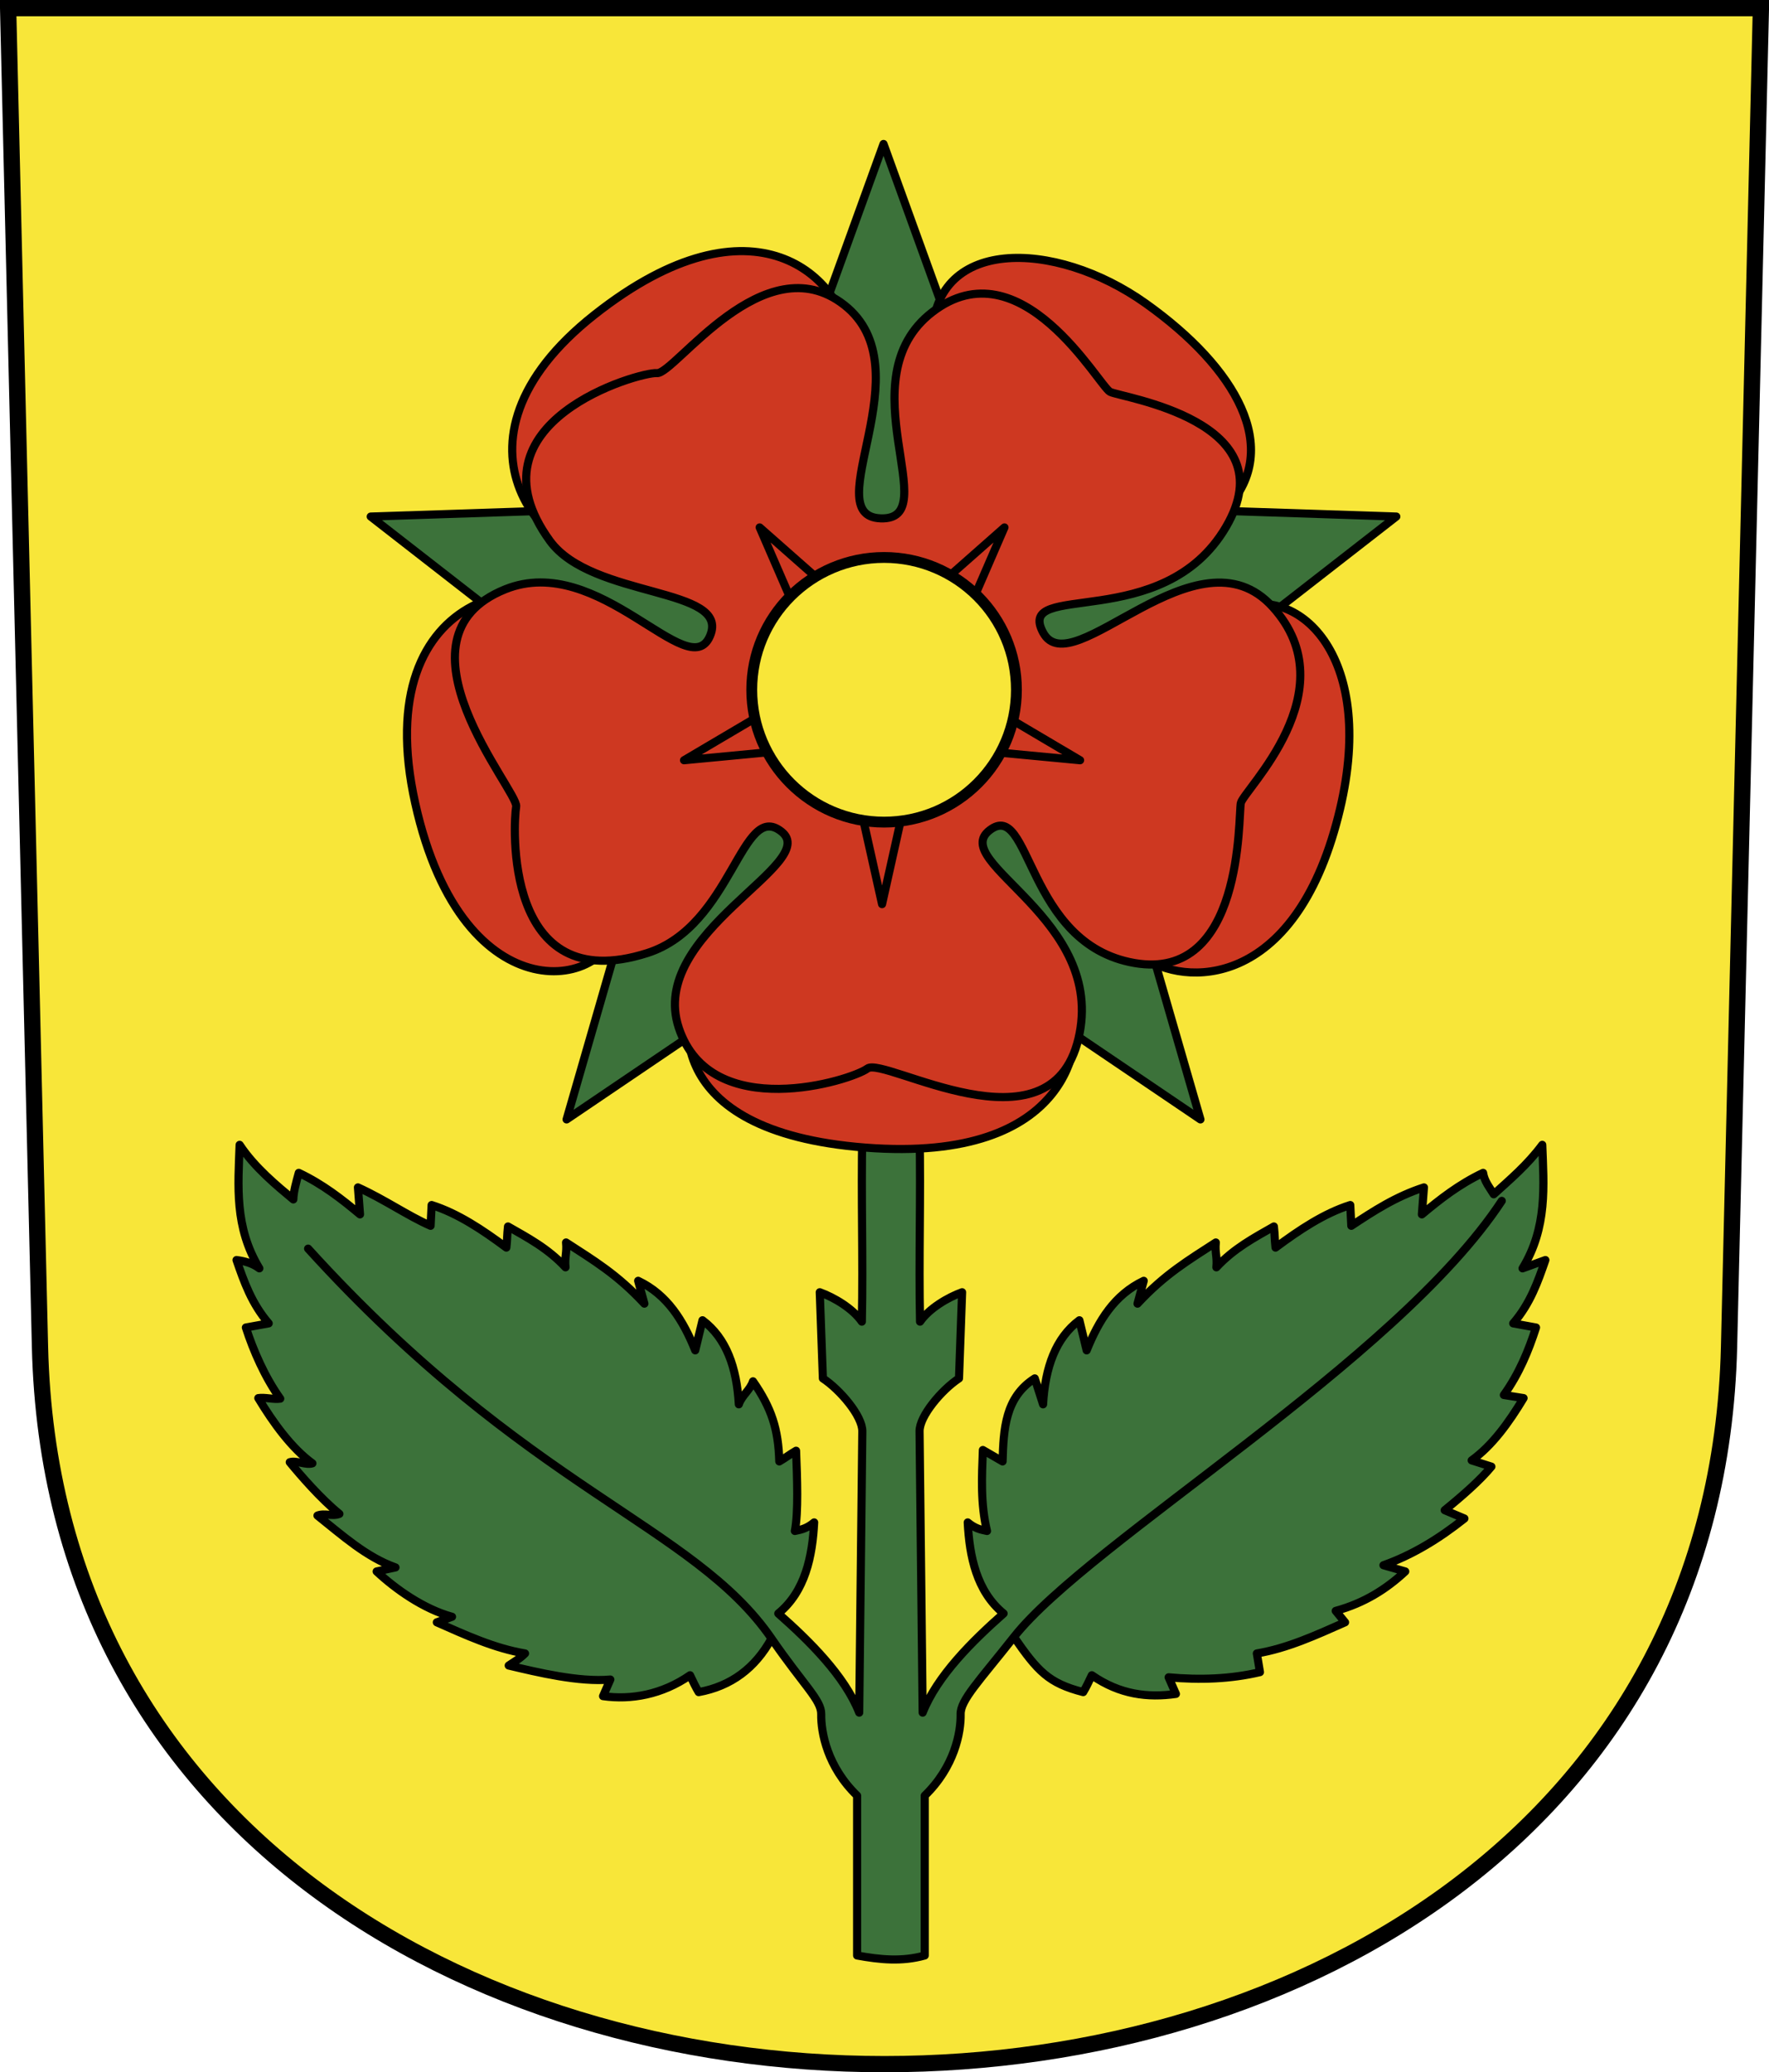 <?xml version="1.0" encoding="UTF-8"?>
<!-- Created with Inkscape (http://www.inkscape.org/) -->
<svg id="a" width="217.72" height="255.03" version="1.0" xmlns="http://www.w3.org/2000/svg">
 <path d="m1 1 3.922 164.76c2.802 117.69 205.07 117.69 207.88 0l3.922-164.76z" fill="#f8e639" stroke="#000" stroke-width="2"/>
 <path d="m94.951 201.64c-9.606-13.978-30.056-18.25-57.031-47.976 26.975 29.726 47.425 33.998 57.031 47.976 3.945 5.741 6.153 7.583 6.121 9.321-0.042 2.246 0.756 6.489 4.418 10.023v19.672c2.804 0.514 5.522 0.787 8.322 0v-19.672c3.662-3.534 4.46-7.777 4.418-10.023-0.033-1.737 2.249-4.039 6.563-9.508 9.245-11.72 47.103-33.958 60.038-53.665-12.934 19.708-50.792 41.945-60.038 53.665 2.912 4.204 4.243 5.693 8.522 6.788 0.385-0.638 0.678-1.266 1.062-2.075 3.449 2.391 6.897 2.789 10.346 2.299-0.298-0.681-0.596-1.363-0.894-2.044 3.859 0.347 7.622 0.217 11.24-0.639-0.128-0.766-0.255-1.533-0.383-2.299 3.78-0.632 7.31-2.267 10.857-3.832-0.383-0.468-0.766-0.937-1.15-1.405 3.513-0.957 6.246-2.695 8.558-4.854-0.894-0.255-1.788-0.511-2.682-0.766 3.582-1.265 6.863-3.281 9.963-5.748-0.809-0.341-1.618-0.681-2.427-1.022 2.305-1.877 4.399-3.726 5.748-5.365-0.809-0.255-1.618-0.511-2.427-0.766 2.553-1.848 4.551-4.62 6.387-7.665-0.809-0.128-1.618-0.255-2.427-0.383 1.881-2.627 3.036-5.436 3.96-8.303-0.937-0.17-1.873-0.341-2.81-0.511 2.103-2.441 3.032-5.116 3.96-7.792-0.937 0.341-1.873 0.681-2.81 1.022 3.076-5.067 2.613-10.134 2.427-15.201-1.841 2.48-4.044 4.328-5.975 6.085-0.486-0.819-1.149-1.577-1.306-2.636-2.961 1.404-5.287 3.231-7.536 5.11 0.085-1.107 0.17-2.214 0.255-3.321-3.447 1.109-6.201 2.91-8.941 4.726-0.043-0.852-0.085-1.703-0.128-2.555-3.211 1.021-6.224 3.024-9.197 5.237-0.128-1.107-0.075-1.492-0.203-2.599-2.43 1.393-4.889 2.671-7.078 5.026 0.128-1.32-0.196-1.737-0.068-3.057-3.364 2.189-6.276 3.899-9.639 7.528 0.255-0.937 0.511-1.874 0.766-2.81-3.615 1.721-5.562 4.925-7.025 8.559l-0.894-3.704c-2.906 2.162-4.212 5.779-4.471 10.347-0.341-1.065-0.681-2.129-1.022-3.194-3.65 2.319-3.844 6.251-3.96 10.219-0.809-0.468-1.618-0.937-2.427-1.405-0.128 3.321-0.299 6.643 0.511 9.964-0.852-0.17-1.522-0.341-2.374-1.053 0.215 4.164 1.085 8.483 4.415 11.209-3.831 3.385-8.173 7.664-9.96 12.199l-0.383-34.618c-0.021-1.876 2.725-5.11 4.854-6.515 0.128-3.534 0.255-7.068 0.383-10.603-1.756 0.635-4.054 1.992-5.178 3.621-0.17-7.963 0.111-15.203-0.059-23.165h-7.045c-0.17 7.963 0.111 15.203-0.059 23.165-1.124-1.628-3.422-2.986-5.178-3.621 0.128 3.534 0.255 7.068 0.383 10.603 2.129 1.405 4.875 4.638 4.854 6.515l-0.383 34.618c-1.787-4.535-6.129-8.814-9.96-12.199 3.33-2.726 4.2-7.045 4.415-11.209-0.852 0.712-1.522 0.883-2.374 1.053 0.448-2.328 0.277-6.552 0.15-9.874-0.809 0.468-1.257 0.846-2.066 1.315-0.116-3.968-0.942-6.545-3.237-9.858-0.341 1.065-1.404 1.768-1.744 2.832-0.259-4.568-1.565-8.185-4.471-10.347l-0.894 3.704c-1.463-3.634-3.41-6.838-7.025-8.559 0.255 0.937 0.511 1.874 0.766 2.81-3.364-3.628-6.276-5.339-9.639-7.528 0.128 1.32-0.196 1.737-0.068 3.057-2.189-2.355-4.648-3.633-7.078-5.026-0.128 1.107-0.075 1.492-0.203 2.599-2.972-2.213-5.986-4.217-9.197-5.237-0.043 0.852-0.085 1.703-0.128 2.555-2.877-1.268-5.597-3.206-8.941-4.726 0.085 1.107 0.17 2.214 0.255 3.321-2.249-1.879-4.575-3.706-7.536-5.11-0.337 1.24-0.639 2.268-0.673 3.268-1.931-1.609-4.766-3.918-6.607-6.717-0.186 5.067-0.649 10.134 2.427 15.201-0.802-0.611-1.768-0.891-2.81-1.022 0.928 2.676 1.856 5.352 3.96 7.792-0.937 0.17-1.873 0.341-2.81 0.511 0.924 2.867 2.35 6.127 4.231 8.755-0.809 0.128-1.889-0.196-2.698-0.068 1.835 3.044 4.105 6.177 6.657 8.026-0.809 0.255-1.979-0.392-2.788-0.137 1.349 1.639 3.804 4.482 6.109 6.359-0.809 0.341-1.889-0.132-2.698 0.209 3.1 2.467 6.02 5.116 9.602 6.381l-2.321 0.495c2.312 2.159 5.767 4.62 9.28 5.577l-1.872 0.683c3.547 1.566 7.077 3.2 10.857 3.832-0.67 0.676-1.43 1.081-2.009 1.486 3.618 0.856 8.646 2.07 12.505 1.723-0.298 0.681-0.596 1.363-0.894 2.044 3.449 0.489 7.259-0.179 10.707-2.57 0.383 0.809 0.676 1.437 1.062 2.075 3.968-0.721 6.956-2.938 8.965-6.601z" fill="#3c723a" stroke="#000" stroke-linejoin="round" stroke-width="1px"/>
 <g stroke="#000">
  <path d="m108.74 17.717 16.031 44.296 47.082 1.558-37.175 28.935 13.067 45.259-39.006-26.414-39.006 26.414 13.067-45.259-37.175-28.935 47.082-1.558z" fill="#3c723a" stroke-linejoin="round" stroke-width=".999"/>
  <path d="m98.399 100.35c-4.968-3.576-22.304 4.494-22.483 12.92-0.177 8.313-18.87 12.382-24.816-14.425-5.97-26.915 16.067-30.538 25.611-21.445 9.6 9.147 12.962 4.369 13.458 3.165 0.45-1.093-1.432-11.406-12.269-10.931-10.831 0.475-24.674-15.158-4.743-30.891 19.738-15.58 30.763-4.485 31.5 3.669 0.738 8.165-2.709 23.94 3.583 23.673 6.179-0.262 6.715-11.188 6.491-24.155-0.222-12.854 15.07-12.562 26.262-4.599 11.267 8.016 16.741 17.858 10.08 25.1-6.609 7.186-28.133 9.643-25.201 16.359 2.914 6.676 19.271-1.946 27.022-4.16 7.855-2.244 17.259 7.431 11.287 27.735-5.942 20.2-19.539 18.828-23.978 15.058-4.384-3.723-14.084-21.828-19.783-17.017-5.82 4.913 10.628 20.506 11.718 23.832 1.123 3.428 0.03 18.98-25.632 16.994-25.542-1.977-22.703-16.832-20.513-20.262 2.158-3.38 17.733-16.785 12.406-20.62z" color="#000000" fill="#ce3821" stroke-width="1px"/>
  <path d="m96.176 102.34c-4.935-3.898-6.027 11.598-16.51 14.948-17.804 5.691-16.48-16.071-16.138-18.031 0.323-1.851-16.19-20.78-1.326-26.742 11.574-4.643 22.554 11.899 25.179 5.758 2.607-6.1-14.508-4.558-19.707-11.72-10.643-14.66 11.143-20.822 13.177-20.636 2.156 0.198 13.181-16.093 23.047-8.389 10.045 7.844-3.495 25.971 4.485 26.265 8.092 0.298-4.45-17.08 6.378-25.395 10.899-8.369 20.465 9.087 21.866 9.827 1.352 0.714 21.972 3.523 14.25 16.647-7.771 13.208-26.003 6.477-22.496 12.978 3.554 6.588 18.946-13.447 28.262-3.146 9.372 10.363-3.621 22.549-3.928 24.128-0.333 1.711 0.384 22.029-13.107 19.679-13.381-2.332-12.71-20.266-17.806-16.341-5.15 3.966 14.426 10.906 10.929 25.651-3.472 14.639-23.923 2.152-25.97 3.679-1.992 1.487-19.278 6.858-23.217-5.002-3.906-11.758 17.635-20.207 12.631-24.16z" color="#000000" fill="#ce3821" stroke-width=".999"/>
  <path d="m108.56 111.27-4.373-19.61-20.001 1.901 17.299-10.219-7.989-18.435 15.064 13.294 15.064-13.294-7.989 18.435 17.299 10.219-20.001-1.901z" fill="none" stroke-linejoin="round" stroke-width=".999"/>
  <ellipse cx="108.81" cy="84.89" rx="16.287" ry="16.286" color="#000000" fill="#f8e639" stroke-width="1pt"/>
 </g>
</svg>
